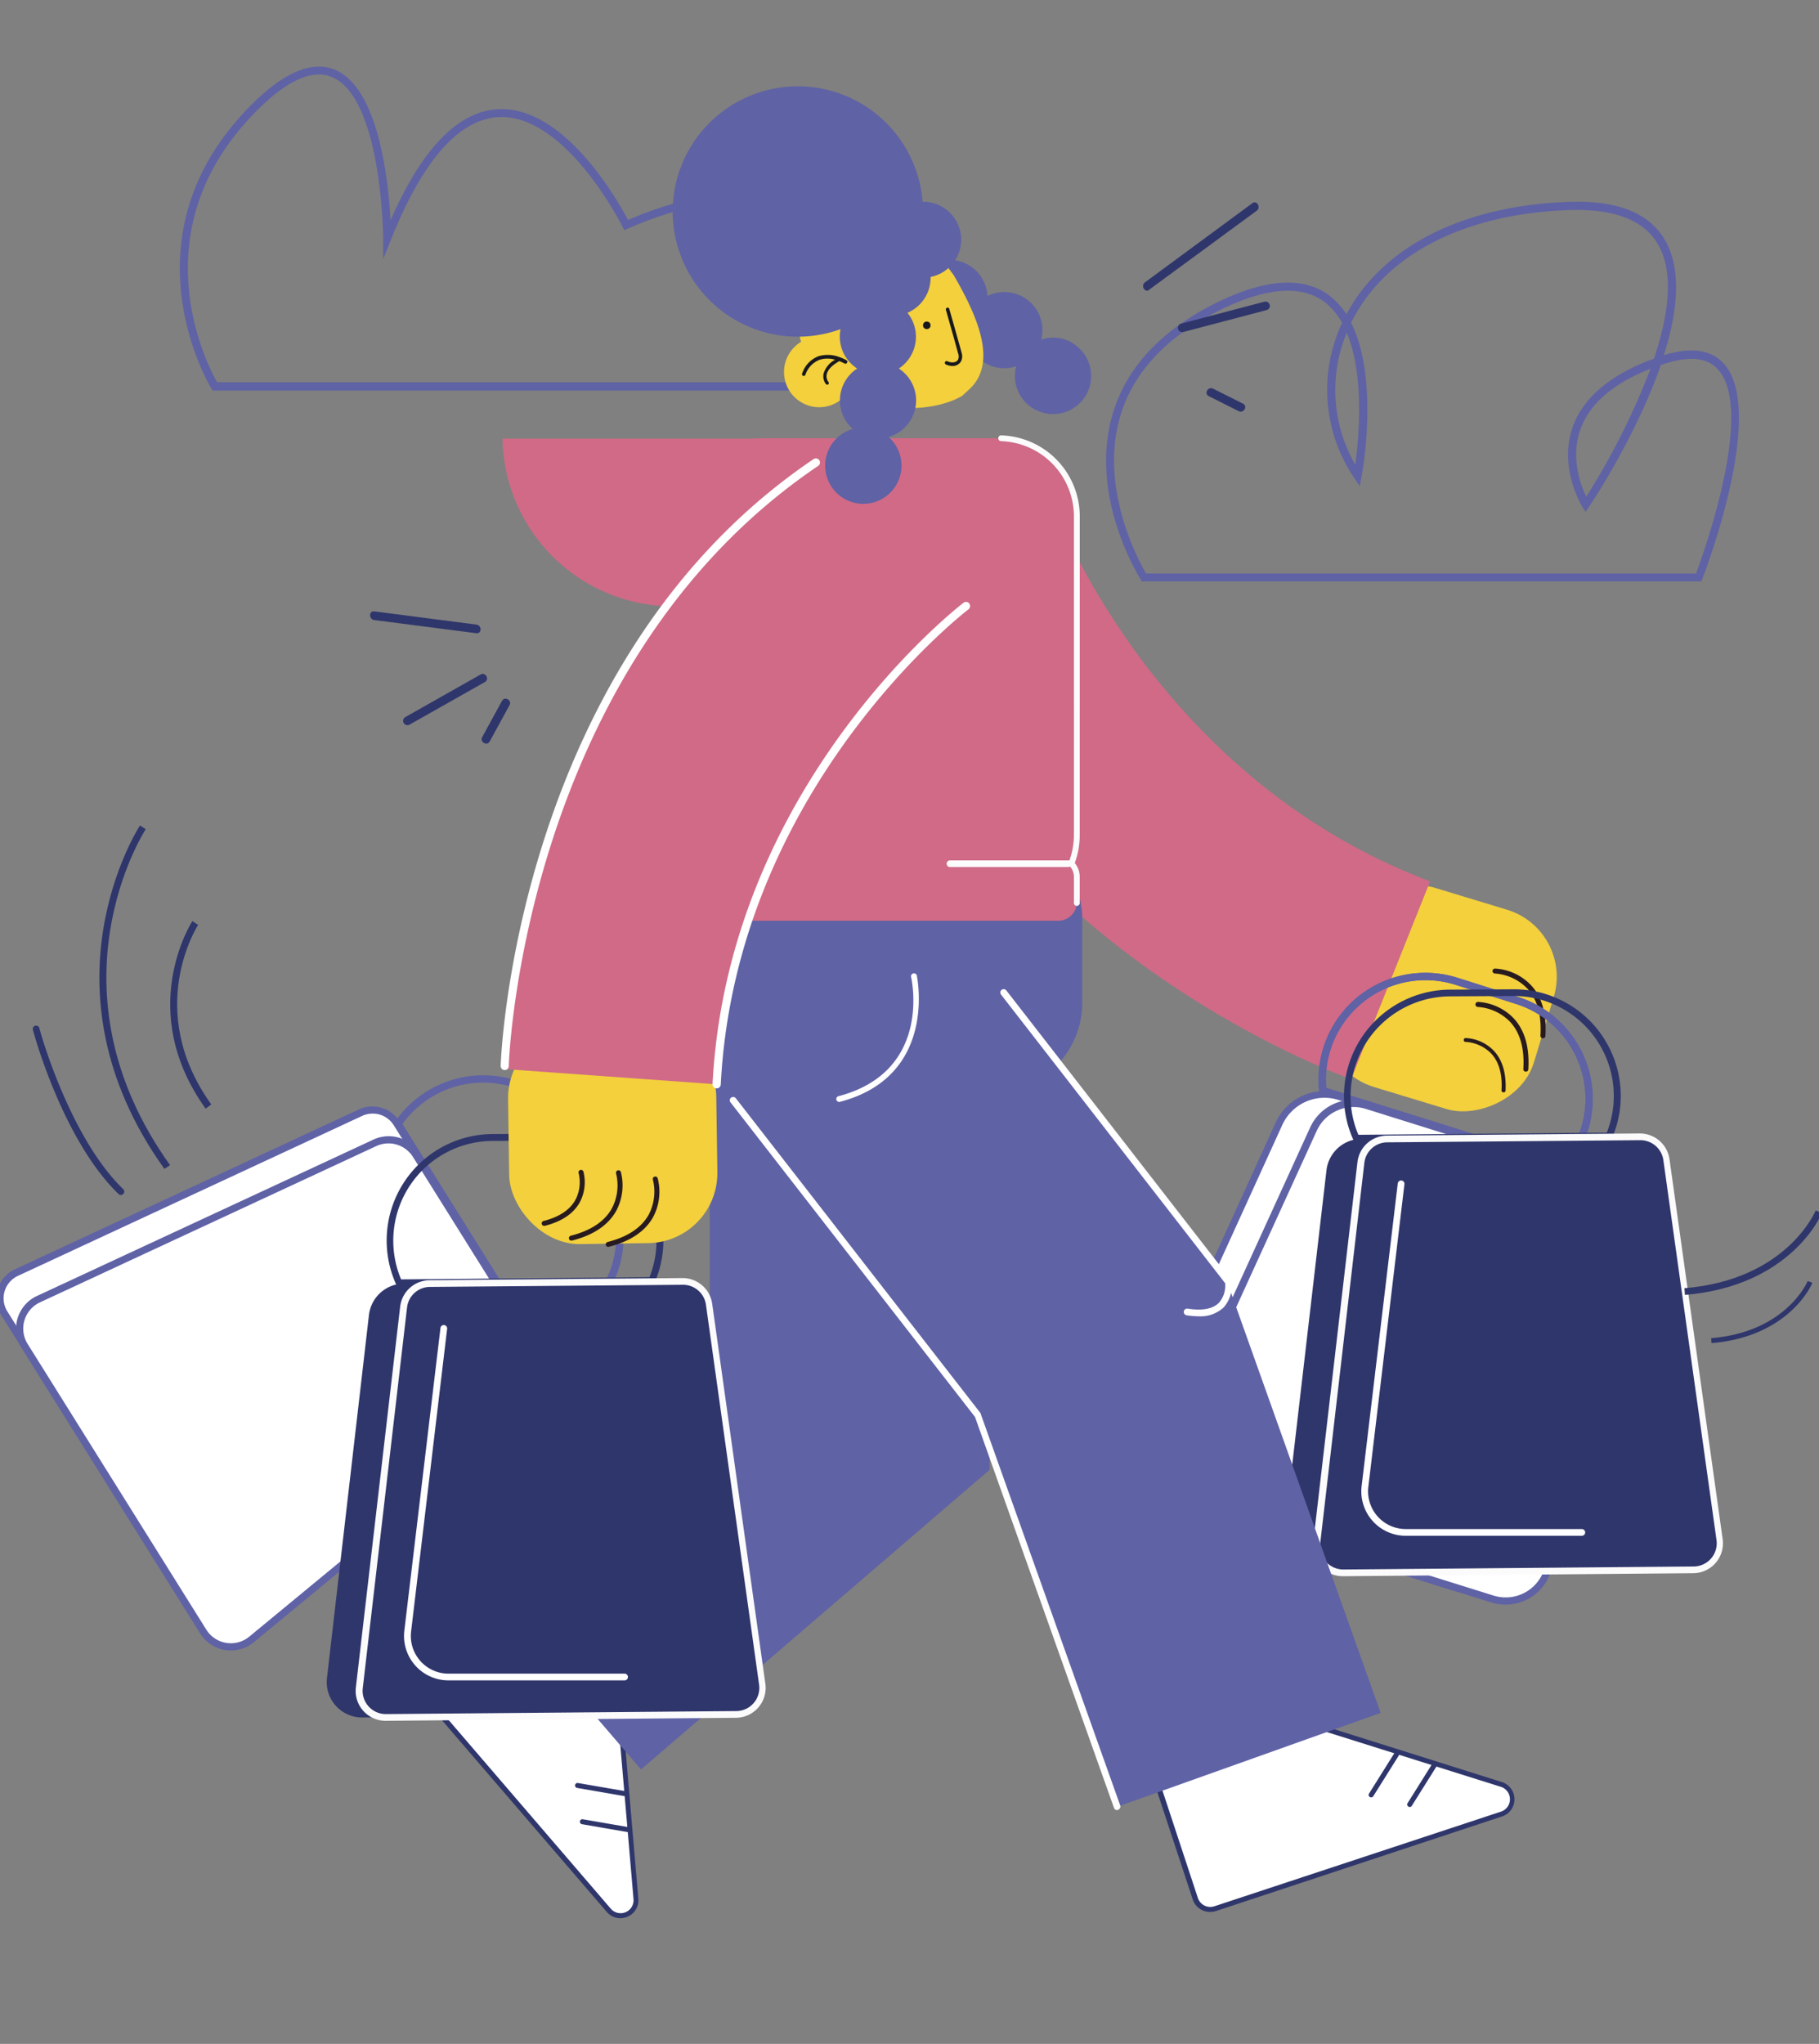 <svg xmlns="http://www.w3.org/2000/svg" viewBox="0 0 314.15 352.84"><rect x="0" y="0" width="314.15" height="352.84" fill="#808080" stroke="none"/><title>Mesa de trabajo 21</title><g id="Capa_1" data-name="Capa 1"><rect x="230.82" y="153.73" width="35.96" height="37.28" rx="12.1" transform="translate(485.98 -15.68) rotate(106.88)" fill="#f3d03c"/><path d="M266.45,179.24h0a.44.44,0,0,1-.41-.46c.22-3.53-.55-6.27-2.28-8.14a8.58,8.58,0,0,0-5.57-2.58.44.44,0,0,1-.43-.44.45.45,0,0,1,.44-.42,9.28,9.28,0,0,1,6.19,2.85c1.9,2,2.74,5,2.51,8.78A.43.43,0,0,1,266.45,179.24Z" fill="#281b1f"/><path d="M263.49,185h0a.42.42,0,0,1-.4-.46c.21-3.52-.55-6.26-2.28-8.13a8.54,8.54,0,0,0-5.58-2.58.45.45,0,0,1-.42-.44.46.46,0,0,1,.44-.43,9.28,9.28,0,0,1,6.19,2.85c1.9,2.06,2.74,5,2.51,8.79A.42.42,0,0,1,263.49,185Z" fill="#281b1f"/><path d="M259.64,188.57h0a.33.33,0,0,1-.32-.35c.17-2.75-.43-4.89-1.78-6.35a6.73,6.73,0,0,0-4.35-2,.34.34,0,1,1,0-.67h0a7.24,7.24,0,0,1,4.83,2.22c1.48,1.61,2.14,3.91,2,6.86A.34.34,0,0,1,259.64,188.57Z" fill="#281b1f"/><path d="M233.34,186.29s-65.24-22.71-82.91-82.79l31-17.49s16.68,47.71,65.55,66.14" fill="#d06a87"/><path d="M270.34,202.06l-42.47-13.29-.05-.42a18.54,18.54,0,0,1,.75-7.55,18.46,18.46,0,0,1,23.17-12l10.47,3.31a18.46,18.46,0,0,1,12,23.17l-.61-.19.61.19a18.47,18.47,0,0,1-3.61,6.48ZM229.05,187.8l40.87,12.79a17.18,17.18,0,0,0-8.1-27.28L251.36,170a17.21,17.21,0,0,0-21.57,11.2A17,17,0,0,0,229.05,187.8Z" fill="#5f62a5"/><path d="M251.15,274,202,258.59a8.57,8.57,0,0,1-5.24-11.73L220.91,194a8.57,8.57,0,0,1,10.35-4.62l35,11a8.56,8.56,0,0,1,5.88,9.64l-10,57.33A8.56,8.56,0,0,1,251.15,274Z" fill="#fff"/><path d="M253.71,275a9.27,9.27,0,0,1-2.75-.42l-49.12-15.37a9.19,9.19,0,0,1-5.61-12.58l24.12-52.91a9.2,9.2,0,0,1,11.1-4.95l35,10.95a9.22,9.22,0,0,1,6.3,10.35l-10,57.32a9.18,9.18,0,0,1-9,7.61Zm-2.38-1.6a7.95,7.95,0,0,0,10.2-6.22l10-57.32a8,8,0,0,0-5.45-9l-35-11a8,8,0,0,0-9.6,4.29l-24.12,52.91A7.93,7.93,0,0,0,202.21,258Z" fill="#5f62a5"/><path d="M257.78,276.05,206.49,260a7.57,7.57,0,0,1-4.62-10.36l24.95-54.74a7.56,7.56,0,0,1,9.14-4.08l36.69,11.48a7.56,7.56,0,0,1,5.19,8.52l-10.35,59.31A7.55,7.55,0,0,1,257.78,276.05Z" fill="#fff"/><path d="M260,277a8.23,8.23,0,0,1-2.45-.37l-51.28-16.06a8.19,8.19,0,0,1-5-11.2l25-54.74a8.2,8.2,0,0,1,9.89-4.42l36.68,11.48a8.2,8.2,0,0,1,5.62,9.22L268.1,270.24A8.19,8.19,0,0,1,260,277ZM258,275.46a7,7,0,0,0,8.92-5.43l10.35-59.31a7,7,0,0,0-4.77-7.83l-36.68-11.48a7,7,0,0,0-8.39,3.75l-25,54.74a7,7,0,0,0,4.25,9.51Z" fill="#5f62a5"/><path d="M270.34,202.06l-42.47-13.29-.05-.42a18.54,18.54,0,0,1,.75-7.55,18.46,18.46,0,0,1,23.17-12l10.47,3.31a18.46,18.46,0,0,1,12,23.17l-.61-.19.61.19a18.47,18.47,0,0,1-3.61,6.48ZM229.05,187.8l40.87,12.79a17.18,17.18,0,0,0-8.1-27.28L251.36,170a17.21,17.21,0,0,0-21.57,11.2A17,17,0,0,0,229.05,187.8Z" fill="#5f62a5"/><path d="M293.85,100.36h-96.7L197,100c-.37-.57-8.87-14.17-4.93-28.2,2.29-8.18,8.36-14.75,18-19.53,8.5-4.18,15.07-4.6,19.53-1.23a12.4,12.4,0,0,1,2.93,3.23c6.27-11.79,20.33-18.86,38.65-19.42,8.29-.27,13.84,2,16.49,6.81,2.83,5.11,2,12.4-.33,19.66,4.6-1.42,8.05-1,10.25,1.34,7.63,8-3.11,36-3.57,37.22ZM197.92,99h95c1.35-3.63,10.24-28.43,3.69-35.32-1.87-2-5-2.25-9.24-.84l-.54.18C282.63,75.1,275,86.69,274.43,87.48l-.6.89-.56-.91c-.17-.28-4.16-6.82-1.62-13.86,1.84-5,6.55-9,14-11.68,2.45-7.29,3.53-14.62.79-19.56-2.37-4.29-7.5-6.33-15.22-6.1-18,.55-31.72,7.49-37.65,19-.08.15-.16.3-.23.45,4.83,9.58,2,25.74,1.8,26.55l-.3,1.68-.95-1.42a27.13,27.13,0,0,1-2.1-26.78,11.54,11.54,0,0,0-3-3.59c-4-3-10.09-2.57-18.07,1.37-9.33,4.59-15.16,10.87-17.34,18.66C189.91,84.49,196.67,96.84,197.92,99Zm87.15-35.35c-6.44,2.53-10.51,6-12.11,10.44-1.77,4.88,0,9.64,1,11.66A125.44,125.44,0,0,0,285.07,63.62Zm-52.48-6.21a25.73,25.73,0,0,0,1.48,22.79C234.65,75.87,235.71,64.82,232.59,57.41Z" fill="#5f62a5"/><path d="M145.83,67.41H36.72l-.21-.33c-.16-.26-15.94-26.17,6.92-49,5.62-5.63,10.46-7.66,14.38-6.05,7.57,3.12,9.26,19.06,9.64,26C72.91,25.55,79.2,19.12,86.14,18.85c11.39-.47,20.54,15.74,22.32,19.12,12.69-5.44,22.41-5.72,28.91-.85,11.18,8.4,8.65,28.82,8.54,29.69ZM37.5,66H144.6c.33-3.44,1.44-20.65-8.07-27.79-6.16-4.63-15.62-4.2-28.11,1.26l-.6.27-.3-.59c-.09-.2-9.76-19.43-21.33-18.94C79.32,20.5,73,27.63,67.5,41.42l-1.32,3.29V41.16c0-.24-.21-24.31-8.89-27.88-3.35-1.37-7.68.56-12.87,5.75C23.69,39.75,35.79,63,37.5,66Z" fill="#5f62a5"/><path d="M284.92,271l-57,.49a6.11,6.11,0,0,1-6.12-6.82l7.29-62.66a6.13,6.13,0,0,1,6-5.41l41-.35a6.12,6.12,0,0,1,6.11,5.27l8.75,62.52A6.11,6.11,0,0,1,284.92,271Z" fill="#2f366b"/><path d="M233.86,197.07l-.15-.35a18.13,18.13,0,0,1-1.6-7.39,18.42,18.42,0,0,1,18.31-18.49l11-.06h.09a18.4,18.4,0,0,1,18.4,18.31h0a18.2,18.2,0,0,1-1.45,7.25l-.15.35Zm27.63-25.13h-.09l-11,.06a17.26,17.26,0,0,0-17.15,17.33,17,17,0,0,0,1.35,6.57l42.9-.37a17.25,17.25,0,0,0,1.21-6.44h0A17.26,17.26,0,0,0,261.49,171.94Z" fill="#2f366b"/><path d="M292.48,271l-60.52.52a4.58,4.58,0,0,1-4.59-5.11L235,200.67a4.59,4.59,0,0,1,4.51-4l43.69-.37a4.59,4.59,0,0,1,4.58,3.94L297,265.78A4.59,4.59,0,0,1,292.48,271Z" fill="#2f366b"/><path d="M231.92,272.1a5.16,5.16,0,0,1-5.13-5.76l7.65-65.74a5.17,5.17,0,0,1,5.08-4.56l43.7-.37h0a5.17,5.17,0,0,1,5.11,4.44l9.18,65.59a5.16,5.16,0,0,1-5.06,5.88L232,272.1Zm51.34-75.27h0l-43.7.37a4,4,0,0,0-3.93,3.54L228,266.48a4,4,0,0,0,1,3.13,4.06,4.06,0,0,0,3,1.33l60.53-.52a4,4,0,0,0,3.92-4.55l-9.18-65.6A4,4,0,0,0,283.26,196.83Z" fill="#fbfbfc"/><path d="M273.19,265.12h-30.4a7.67,7.67,0,0,1-7.63-8.58l6.24-52.24a.58.58,0,0,1,.64-.51.58.58,0,0,1,.51.65l-6.23,52.23a6.51,6.51,0,0,0,6.47,7.29h30.4a.58.58,0,1,1,0,1.16Z" fill="#fff"/><path d="M116.25,104.67a29.48,29.48,0,0,0,29.48-28.95H86.78A29.48,29.48,0,0,0,116.25,104.67Z" fill="#d06a87"/><path d="M185.2,59.18a6.58,6.58,0,0,0-5.37-.57,6.58,6.58,0,0,0-9.3-7.51,6.57,6.57,0,1,0-3.64,6.21,6.56,6.56,0,0,0,8.61,5.92,6.58,6.58,0,1,0,9.7-4Z" fill="#5f62a5"/><path d="M86.7,273.32,71.42,286.45a2.68,2.68,0,0,0-.28,3.78l34,39.53a2.68,2.68,0,0,0,4.7-2l-3-34.34a2.69,2.69,0,0,0-.64-1.52L90.47,273.61A2.68,2.68,0,0,0,86.7,273.32Z" fill="#fff"/><path d="M107.12,331.14a3.07,3.07,0,0,1-2.34-1.1l-34-39.53a3.12,3.12,0,0,1,.33-4.39L86.41,273a3.12,3.12,0,0,1,4.39.33l15.75,18.32a3.12,3.12,0,0,1,.74,1.76l2.95,34.34a3.07,3.07,0,0,1-1.89,3.14A3.34,3.34,0,0,1,107.12,331.14ZM87,273.65,71.71,286.78a2.24,2.24,0,0,0-.24,3.16l34,39.54a2.24,2.24,0,0,0,3.94-1.66l-2.95-34.33a2.23,2.23,0,0,0-.54-1.27L90.15,273.89a2.25,2.25,0,0,0-3.17-.24Z" fill="#2f366b"/><line x1="107.86" y1="309.62" x2="99.75" y2="308.22" fill="#fff"/><path d="M107.86,310.05h-.07l-8.12-1.4a.43.43,0,0,1,.15-.85l8.12,1.4a.43.43,0,0,1,.35.5A.44.44,0,0,1,107.86,310.05Z" fill="#2f366b"/><line x1="108.7" y1="315.88" x2="100.59" y2="314.48" fill="#fff"/><path d="M108.7,316.31h-.07l-8.12-1.4a.44.44,0,0,1-.35-.5.42.42,0,0,1,.5-.35l8.12,1.4a.43.43,0,0,1-.08.85Z" fill="#2f366b"/><path d="M200.12,308.66l6.31,19.12a2.68,2.68,0,0,0,3.38,1.71l49.51-16.34a2.68,2.68,0,0,0,0-5.1l-32.87-10.36a2.7,2.7,0,0,0-1.64,0l-23,7.58A2.68,2.68,0,0,0,200.12,308.66Z" fill="#fff"/><path d="M209,330.05a3.12,3.12,0,0,1-3-2.13l-6.31-19.12a3.09,3.09,0,0,1,2-3.93l22.94-7.58a3.12,3.12,0,0,1,1.91,0l32.87,10.35a3.12,3.12,0,0,1,0,5.93L210,329.9A3.27,3.27,0,0,1,209,330.05ZM225.61,298a2.45,2.45,0,0,0-.71.11L202,305.69a2.18,2.18,0,0,0-1.3,1.12,2.21,2.21,0,0,0-.13,1.71l6.31,19.13a2.26,2.26,0,0,0,2.84,1.43l49.5-16.34a2.25,2.25,0,0,0,0-4.28L226.28,298.1A2.22,2.22,0,0,0,225.61,298Z" fill="#2f366b"/><line x1="241.19" y1="302.88" x2="236.81" y2="309.85" fill="#fff"/><path d="M236.81,310.28a.46.46,0,0,1-.23-.06.43.43,0,0,1-.14-.6l4.39-7a.42.42,0,0,1,.59-.13.42.42,0,0,1,.14.59l-4.39,7A.42.42,0,0,1,236.81,310.28Z" fill="#2f366b"/><line x1="247.85" y1="304.54" x2="243.47" y2="311.51" fill="#fff"/><path d="M243.47,311.94a.39.39,0,0,1-.23-.07.43.43,0,0,1-.14-.6l4.39-7a.42.42,0,0,1,.59-.14.43.43,0,0,1,.14.6l-4.39,7A.42.42,0,0,1,243.47,311.94Z" fill="#2f366b"/><rect x="144.58" y="165.1" width="48.33" height="79.36" transform="translate(-90.14 146.57) rotate(-37.84)" fill="#5f62a5"/><rect x="178.22" y="226.72" width="48.33" height="79.36" transform="translate(-77.69 83.4) rotate(-19.61)" fill="#5f62a5"/><rect x="122.58" y="174.27" width="48.33" height="79.36" fill="#5f62a5"/><rect x="100.9" y="221.59" width="48.33" height="79.36" transform="translate(241.72 -3.86) rotate(49.33)" fill="#5f62a5"/><rect x="121.17" y="143.01" width="65.73" height="45.44" rx="15.29" fill="#5f62a5"/><path d="M186,89.23A13.58,13.58,0,0,0,172.4,75.65H131.65a13.57,13.57,0,0,0-13.57,13.58v54.93a13.51,13.51,0,0,0,.92,4.9,3.22,3.22,0,0,0-.92,2.26v4.41a3.21,3.21,0,0,0,3.21,3.22h61.47a3.22,3.22,0,0,0,3.22-3.22v-4.41a3.22,3.22,0,0,0-.93-2.26,13.51,13.51,0,0,0,.93-4.9Z" fill="#d06a87"/><path d="M167.34,67.26l-1.19,1.09c-7.42,4.28-22,1.82-26.25-5.59h0a15.5,15.5,0,0,1,5.68-21.18h0c7.41-4.28,12.7-4.33,17,3.09l2.12,2.81C169,54.9,172.31,62.75,167.34,67.26Z" fill="#f3d03c"/><circle cx="160.06" cy="56.16" r="0.65" fill="#19191d"/><path d="M164.48,63.18a2.65,2.65,0,0,1-1.14-.27.3.3,0,0,1-.13-.41.31.31,0,0,1,.41-.14c.55.28,1.52.34,1.85-.29a1.45,1.45,0,0,0,0-1.06q-.65-2.4-1.34-4.8c-.25-.91-.51-1.81-.77-2.72a.32.32,0,0,1,.22-.38.3.3,0,0,1,.37.22c.25.9.51,1.81.77,2.71.45,1.61.91,3.21,1.34,4.81a2,2,0,0,1-.07,1.5A1.64,1.64,0,0,1,164.48,63.18Z" fill="#19191d"/><circle cx="141.48" cy="64.22" r="6.08" fill="#f3d03c"/><path d="M146.2,62.19a6.37,6.37,0,0,0-1.13-.51h0a5.7,5.7,0,0,0-3.7-.19,4.78,4.78,0,0,0-2.84,3,.31.31,0,0,0,.17.4.23.23,0,0,0,.11,0,.31.31,0,0,0,.29-.19,4.18,4.18,0,0,1,2.47-2.6,4.63,4.63,0,0,1,2.66,0,4,4,0,0,0-2,2.42,2.22,2.22,0,0,0,.41,1.78.27.27,0,0,0,.23.11.26.26,0,0,0,.19-.07.3.3,0,0,0,0-.42,1.64,1.64,0,0,1-.28-1.29c.16-.8.92-1.58,2.18-2.29a8.37,8.37,0,0,1,.89.41.3.3,0,0,0,.42-.11A.29.29,0,0,0,146.2,62.19Z" fill="#19191d"/><path d="M145,190.22a.5.5,0,0,1-.13-1c16-4.25,12.63-19.91,12.48-20.57a.51.51,0,0,1,1-.22c0,.17,3.67,17.27-13.21,21.76Z" fill="#fff"/><path d="M192.94,312.48a.59.59,0,0,1-.55-.39l-24-67.48L126.16,190.3a.57.57,0,0,1,.1-.81.59.59,0,0,1,.82.1L169.38,244l0,.09,24.08,67.57a.59.59,0,0,1-.35.75A.69.69,0,0,1,192.94,312.48Z" fill="#fff"/><path d="M207,227.23a13.93,13.93,0,0,1-2.06-.17.59.59,0,0,1-.49-.67.58.58,0,0,1,.67-.48c2.51.39,4.32.06,5.38-1a4.44,4.44,0,0,0,1.08-3.4l-38.7-49.82a.57.57,0,0,1,.1-.81.59.59,0,0,1,.82.1l38.89,50.07,0,.15a5.63,5.63,0,0,1-1.38,4.52A5.87,5.87,0,0,1,207,227.23Z" fill="#fff"/><path d="M32.48,277.42.75,226.72a4.89,4.89,0,0,1,2.08-7l59.45-27.6a4.89,4.89,0,0,1,6.21,1.84l22.89,36.57a4.89,4.89,0,0,1-1,6.37L39.74,278.6A4.89,4.89,0,0,1,32.48,277.42Z" fill="#fff"/><path d="M36.63,280.34a6.67,6.67,0,0,1-.89-.07A5.54,5.54,0,0,1,32,277.75L.22,227.05a5.52,5.52,0,0,1,2.35-7.93L62,191.51a5.53,5.53,0,0,1,7,2.08L91.9,230.16a5.53,5.53,0,0,1-1.16,7.18L40.13,279.08A5.49,5.49,0,0,1,36.63,280.34Zm27.7-88.1a4.24,4.24,0,0,0-1.79.4L3.1,220.25a4.27,4.27,0,0,0-1.83,6.14L33,277.09a4.28,4.28,0,0,0,6.35,1L90,236.38a4.27,4.27,0,0,0,.9-5.56L68,194.25A4.26,4.26,0,0,0,64.33,192.24Z" fill="#5f62a5"/><path d="M91.61,231.75,68,194l.23-.35a18.45,18.45,0,0,1,30.9.7l5.79,9.32A18.48,18.48,0,0,1,99,229.12h0a18.38,18.38,0,0,1-7,2.57ZM69.52,194.06l22.72,36.3A17.07,17.07,0,0,0,98.31,228h0a17.2,17.2,0,0,0,5.53-23.66l-5.79-9.33a17.19,17.19,0,0,0-28.53-1Z" fill="#5f62a5"/><path d="M35.11,281.66,4.24,232.34a5.61,5.61,0,0,1,2.4-8.06l58.13-27a5.61,5.61,0,0,1,7.12,2.11l22.22,35.5a5.61,5.61,0,0,1-1.19,7.31L43.44,283A5.61,5.61,0,0,1,35.11,281.66Z" fill="#fff"/><path d="M39.87,284.92a6.74,6.74,0,0,1-1-.08A6.28,6.28,0,0,1,34.58,282L3.72,232.67a6.23,6.23,0,0,1,2.66-8.95l58.13-27a6.25,6.25,0,0,1,7.91,2.34l22.22,35.5a6.27,6.27,0,0,1-1.32,8.12L43.83,283.5A6.26,6.26,0,0,1,39.87,284.92Zm-4.23-3.58a5,5,0,0,0,7.4,1.2l49.49-40.82a5,5,0,0,0,1-6.5l-22.21-35.5A5,5,0,0,0,65,197.84l-58.13,27A5,5,0,0,0,4.77,232Z" fill="#5f62a5"/><path d="M119.59,296l-57,.49a6.11,6.11,0,0,1-6.12-6.82L63.72,227a6.12,6.12,0,0,1,6-5.41l41-.35a6.12,6.12,0,0,1,6.11,5.27L125.59,289A6.11,6.11,0,0,1,119.59,296Z" fill="#2f366b"/><path d="M68.53,222l-.15-.35a18.38,18.38,0,0,1,16.7-25.88l11-.06h.09a18.42,18.42,0,0,1,18.4,18.31h0a18.27,18.27,0,0,1-1.45,7.25l-.15.35ZM96.16,196.9h-.09l-11,.06a17.22,17.22,0,0,0-15.8,23.9l42.89-.37a17.06,17.06,0,0,0,1.22-6.44h0A17.24,17.24,0,0,0,96.16,196.9Z" fill="#2f366b"/><path d="M127.15,296l-60.52.52A4.58,4.58,0,0,1,62,291.37l7.65-65.74a4.58,4.58,0,0,1,4.51-4l43.69-.37a4.59,4.59,0,0,1,4.58,3.94l9.18,65.59A4.59,4.59,0,0,1,127.15,296Z" fill="#2f366b"/><path d="M66.59,297.06a5.16,5.16,0,0,1-5.13-5.76l7.65-65.74A5.17,5.17,0,0,1,74.19,221l43.7-.37h0a5.17,5.17,0,0,1,5.11,4.44l9.18,65.59a5.16,5.16,0,0,1-5.06,5.88l-60.53.52Zm51.34-75.27h0l-43.7.37a4,4,0,0,0-3.93,3.54l-7.65,65.74a4,4,0,0,0,1,3.13,4,4,0,0,0,3,1.33l60.53-.52a4,4,0,0,0,3.92-4.55l-9.18-65.6A4,4,0,0,0,117.93,221.79Z" fill="#fbfbfc"/><path d="M107.86,290.08H77.45a7.67,7.67,0,0,1-7.62-8.58l6.24-52.24a.57.57,0,0,1,.64-.51.58.58,0,0,1,.51.65L71,281.63a6.51,6.51,0,0,0,6.46,7.29h30.41a.58.58,0,1,1,0,1.16Z" fill="#fff"/><path d="M28.39,201.78C6,170.53,24,142.78,24.17,142.5l1,.64c-.18.27-17.68,27.39,4.2,58Z" fill="#2f366b"/><path d="M35.51,191.38c-12.2-17-2.39-32.21-2.29-32.37l1,.65c-.09.14-9.45,14.66,2.27,31Z" fill="#2f366b"/><path d="M20.89,206.29a.59.59,0,0,1-.41-.16c-9.59-9.27-14.6-27.58-14.8-28.35a.57.57,0,0,1,.41-.71.59.59,0,0,1,.71.41c0,.18,5.13,18.77,14.49,27.81a.58.58,0,0,1,0,.82A.59.59,0,0,1,20.89,206.29Z" fill="#2f366b"/><path d="M291,223.54l-.09-1.16c17.7-1.45,22.62-13.3,22.67-13.42l1.08.43C314.64,209.51,309.45,222,291,223.54Z" fill="#2f366b"/><path d="M295.59,231.86l-.07-.85c13-1.07,16.65-9.79,16.68-9.87l.8.31C313,221.55,309.14,230.75,295.59,231.86Z" fill="#2f366b"/><path d="M83,116.44l-13.07,7.39a.75.75,0,0,0,.75,1.29l13.08-7.39c.83-.47.08-1.76-.76-1.29Z" fill="#2f366b"/><path d="M82.25,107.82l-17.62-2.28c-.95-.12-.94,1.37,0,1.5l17.62,2.27c1,.12,1-1.37,0-1.49Z" fill="#2f366b"/><path d="M86.69,121l-3.41,6.25c-.46.84.83,1.6,1.29.75L88,121.73c.46-.84-.83-1.6-1.29-.75Z" fill="#2f366b"/><path d="M204.3,57.33l14.52-3.82a.75.75,0,0,0-.4-1.44l-14.51,3.82a.75.75,0,0,0,.39,1.44Z" fill="#2f366b"/><path d="M208.75,68.38l5.18,2.6c.86.43,1.61-.86.75-1.29l-5.18-2.6c-.86-.43-1.61.86-.75,1.29Z" fill="#2f366b"/><path d="M198.48,50l18.57-13.63c.77-.57,0-1.87-.75-1.3L197.73,48.75c-.77.56,0,1.86.75,1.29Z" fill="#2f366b"/><path d="M186.48,89.23a14,14,0,0,0-13.54-14.07.48.48,0,0,0-.53.48.5.5,0,0,0,.49.52,13,13,0,0,1,12.57,13.07v54.93a13.15,13.15,0,0,1-.77,4.37.52.52,0,0,0-.21,0H164.06a.57.57,0,0,0-.57.57.58.58,0,0,0,.57.58h20.43a.54.54,0,0,0,.3-.1,2.67,2.67,0,0,1,.68,1.78v4.41a.51.51,0,1,0,1,0v-4.41a3.72,3.72,0,0,0-.85-2.37,14.06,14.06,0,0,0,.85-4.79Z" fill="#fbfbfc"/><rect x="87.83" y="177.4" width="35.96" height="37.28" rx="12.1" transform="translate(214.46 390.53) rotate(179.17)" fill="#f3d03c"/><path d="M105.05,215.25a.43.43,0,0,1-.42-.33.42.42,0,0,1,.31-.52c3.42-.87,5.8-2.43,7.06-4.65a8.59,8.59,0,0,0,.76-6.1.42.42,0,0,1,.29-.53.43.43,0,0,1,.54.29,9.31,9.31,0,0,1-.83,6.76c-1.38,2.43-3.94,4.14-7.61,5.06Z" fill="#281b1f"/><path d="M98.68,214.17a.44.44,0,0,1-.42-.33.44.44,0,0,1,.32-.52c3.43-.87,5.8-2.44,7.06-4.66a8.53,8.53,0,0,0,.76-6.08.43.43,0,1,1,.83-.25,9.34,9.34,0,0,1-.84,6.76c-1.38,2.43-3.93,4.14-7.6,5.07Z" fill="#281b1f"/><path d="M94,211.62a.43.43,0,0,1-.11-.85c2.65-.67,4.49-1.88,5.46-3.59a6.54,6.54,0,0,0,.58-4.67.43.43,0,0,1,.83-.25,7.41,7.41,0,0,1-.66,5.35c-1.09,1.92-3.11,3.27-6,4Z" fill="#281b1f"/><path d="M166.79,104.62s-40.37,30.4-43.06,82.56L87,184.54s1.8-69,53.65-104.15Z" fill="#d06a87"/><path d="M123.73,187.89h0a.71.71,0,0,1-.67-.75c2.68-51.88,42.94-82.78,43.34-83.08a.71.71,0,0,1,1,.13.72.72,0,0,1-.14,1c-.4.3-40.14,30.82-42.78,82A.71.71,0,0,1,123.73,187.89Z" fill="#fff"/><path d="M87.16,184.73h0a.71.71,0,0,1-.69-.73c0-.69,2.39-69.82,54-104.72a.71.71,0,1,1,.8,1.17C90.25,114.94,87.88,183.35,87.86,184A.7.7,0,0,1,87.16,184.73Z" fill="#fff"/><path d="M166,41.4a6.58,6.58,0,0,0-6.58-6.58h-.09a21.61,21.61,0,1,0-14.16,22,6.16,6.16,0,0,0-.13,1.3,6.55,6.55,0,0,0,3,5.5,6.57,6.57,0,0,0-.76,10.43,6.59,6.59,0,1,0,6.18,1.39,6.57,6.57,0,0,0,1.77-11.82A6.57,6.57,0,0,0,156.72,54a6.58,6.58,0,0,0,4-6.05s0-.09,0-.14A6.57,6.57,0,0,0,166,41.4Z" fill="#5f62a5"/></g></svg>